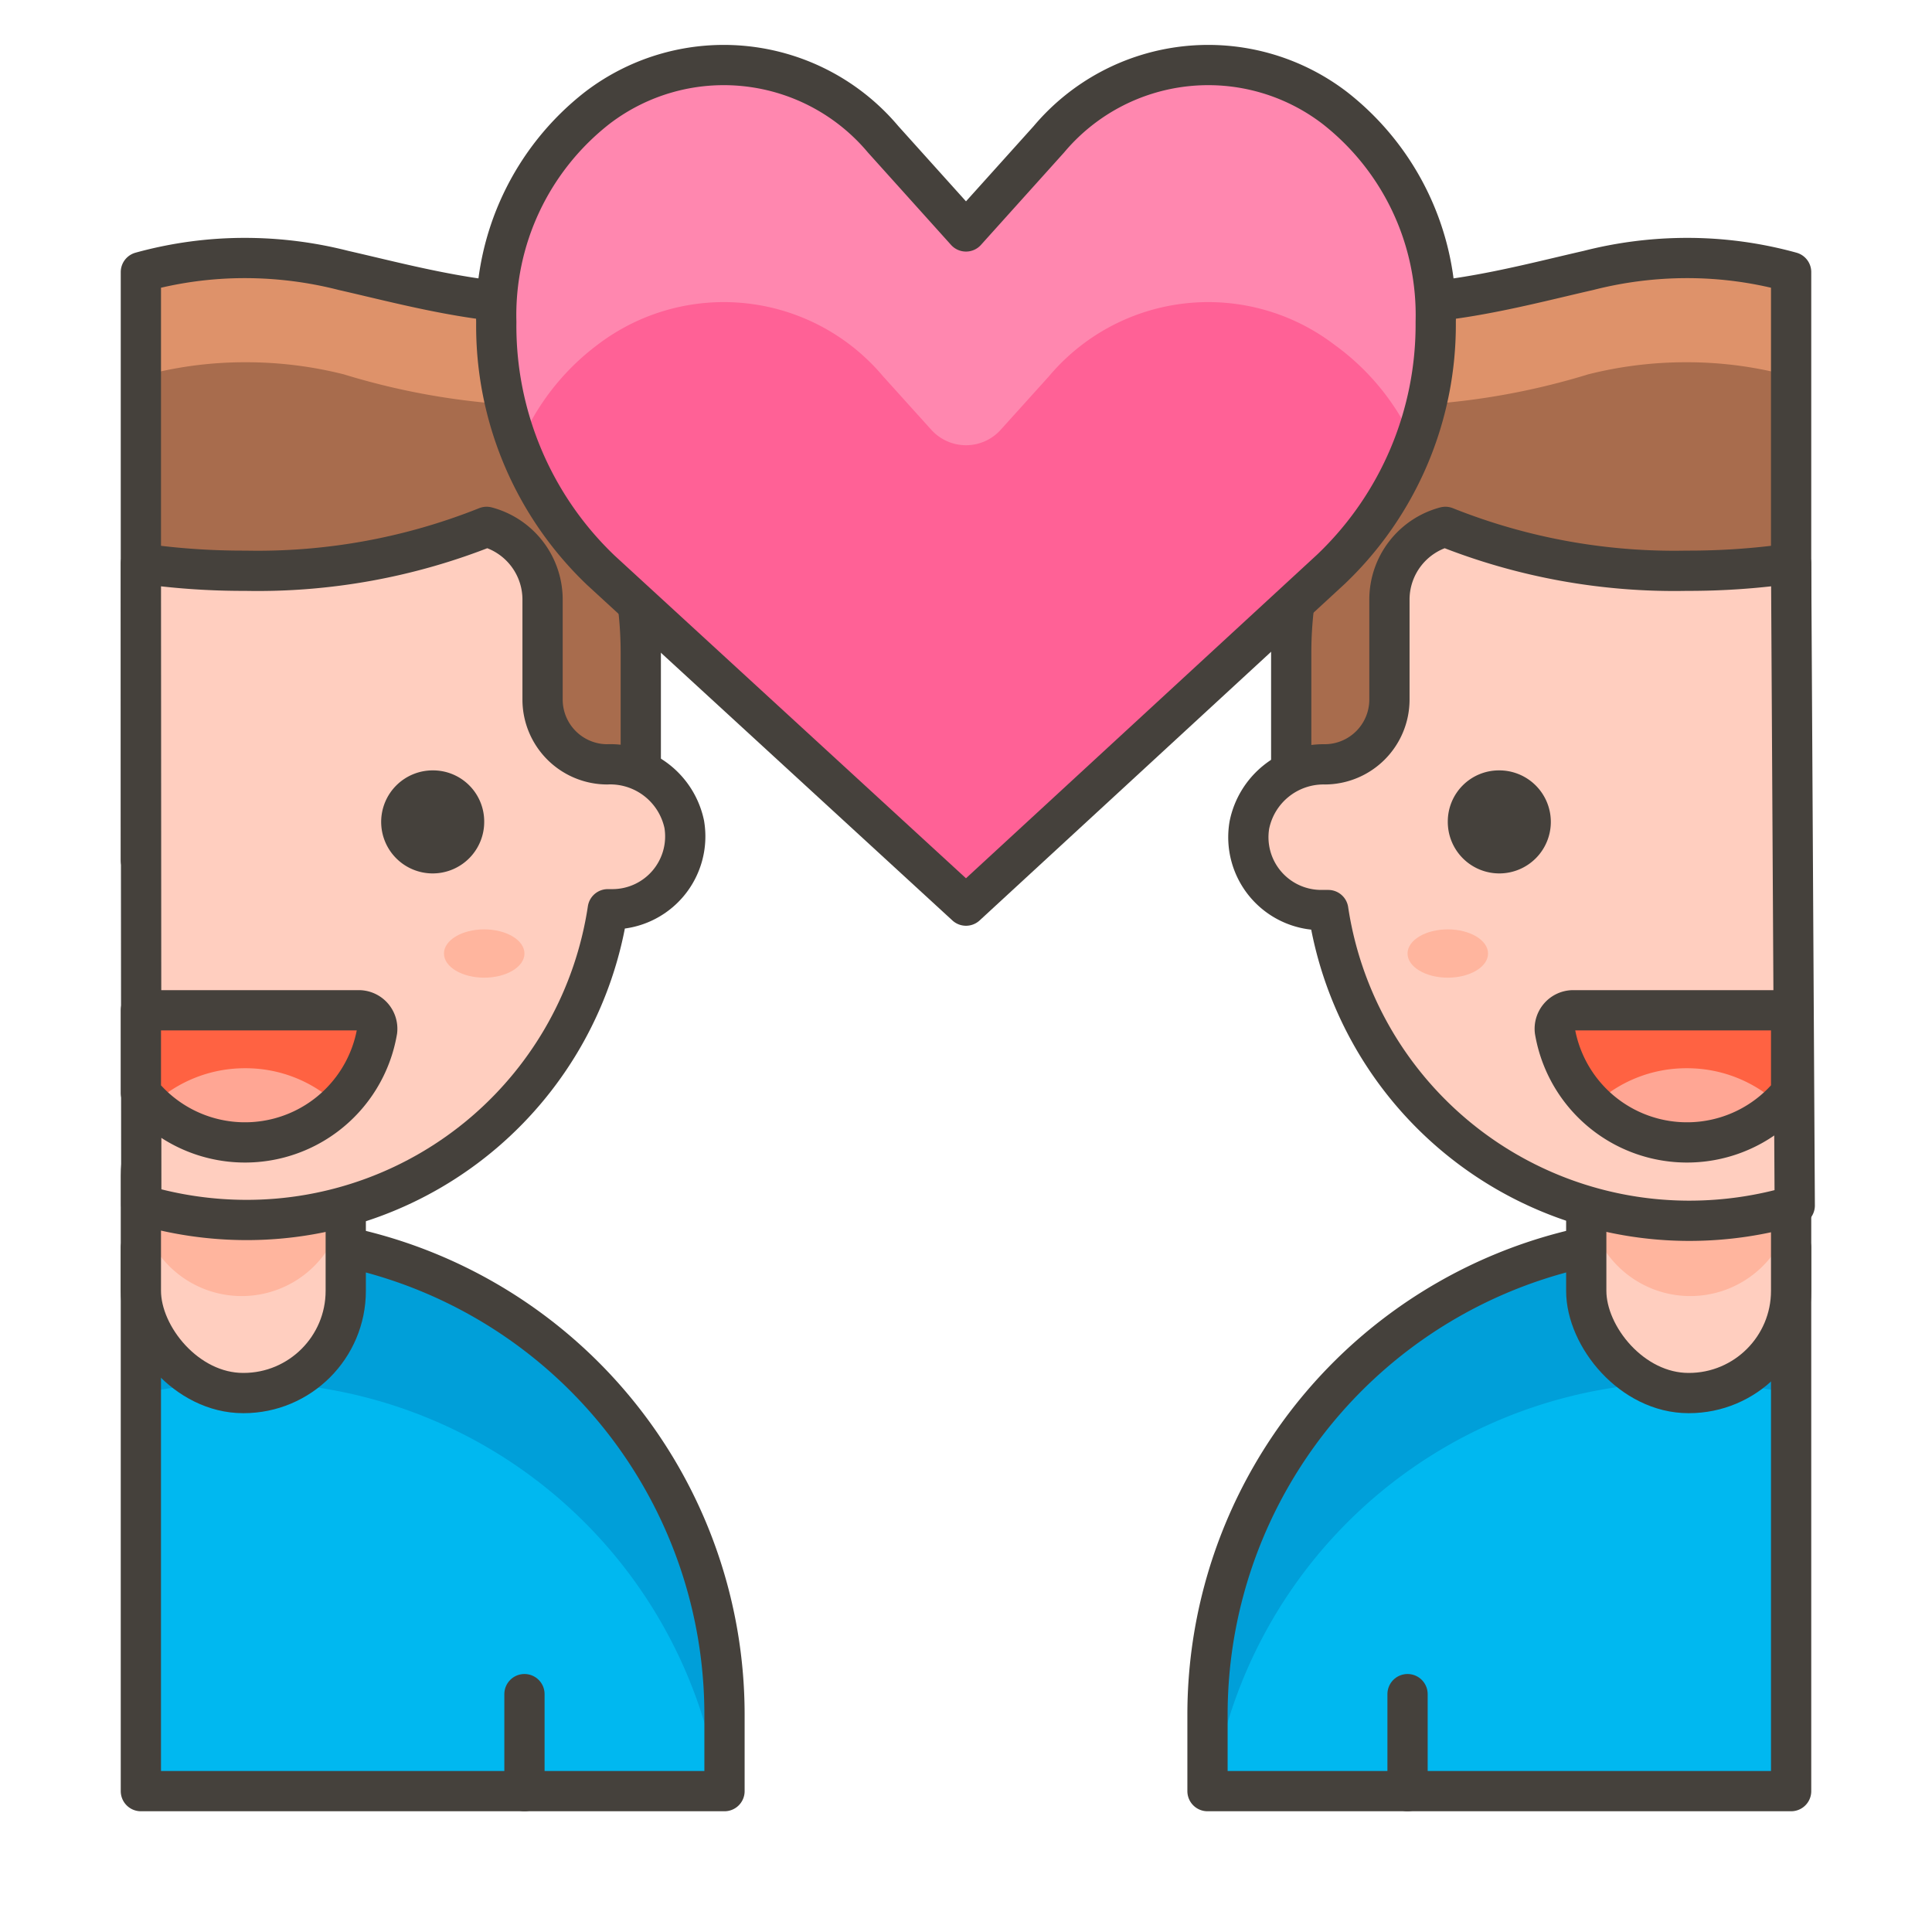 <svg id="Icons" xmlns="http://www.w3.org/2000/svg" viewBox="0 0 48 48"><defs><style>.cls-1{fill:#00b8f0;}.cls-2{fill:#009fd9;}.cls-3{fill:none;}.cls-3,.cls-8,.cls-9{stroke:#45413c;stroke-linecap:round;stroke-linejoin:round;}.cls-4,.cls-8{fill:#ffcebf;}.cls-5{fill:#ffb59e;}.cls-6{fill:#a86c4d;}.cls-7{fill:#de926a;}.cls-9{fill:#45413c;}.cls-10{fill:#ff6242;}.cls-11{fill:#ffa694;}.cls-12{fill:#ff6196;}.cls-13{fill:#ff87af;}</style></defs><title>294-couple-with-heart-man-man-2</title><path id="_Path_" data-name="&lt;Path&gt;" class="cls-1" d="M44.5,31a12.23,12.23,0,0,0-2.59-.28A11.88,11.88,0,0,0,30,42.6v1.9H44.5Z"/><path id="_Path_2" data-name="&lt;Path&gt;" class="cls-2" d="M41.91,30.72A11.88,11.88,0,0,0,30,42.6v1.9h.12A11.89,11.89,0,0,1,41.91,34.34a11.62,11.62,0,0,1,2.59.29V31A12.23,12.23,0,0,0,41.91,30.72Z"/><path id="_Path_3" data-name="&lt;Path&gt;" class="cls-3" d="M44.5,31a12.23,12.23,0,0,0-2.59-.28A11.88,11.88,0,0,0,30,42.6v1.9H44.5Z"/><rect id="_Rectangle_" data-name="&lt;Rectangle&gt;" class="cls-4" x="39.41" y="26.67" width="5.09" height="7.94" rx="2.54" ry="2.54"/><path id="_Path_4" data-name="&lt;Path&gt;" class="cls-5" d="M42,26.67a2.55,2.55,0,0,0-2.55,2.54v.6a2.55,2.55,0,0,0,5.09,0v-.59A2.55,2.55,0,0,0,42,26.67Z"/><rect id="_Rectangle_2" data-name="&lt;Rectangle&gt;" class="cls-3" x="39.41" y="26.67" width="5.09" height="7.94" rx="2.54" ry="2.54"/><path id="_Path_5" data-name="&lt;Path&gt;" class="cls-6" d="M44.5,6.76a9.69,9.69,0,0,0-2.59-.35,9.91,9.91,0,0,0-2.45.31c-1.85.42-4.27,1.12-6.46.7a4.15,4.15,0,0,0,.84,3.21,9.75,9.75,0,0,0-1.76,5.6v5.14H44.5Z"/><g id="_Group_" data-name="&lt;Group&gt;"><path id="_Path_6" data-name="&lt;Path&gt;" class="cls-7" d="M41.91,6.41a9.91,9.91,0,0,0-2.45.31c-1.85.42-4.27,1.12-6.46.7a4.55,4.55,0,0,0,.46,2.65,17.81,17.81,0,0,0,6-.77A9.91,9.91,0,0,1,41.91,9a9.69,9.69,0,0,1,2.59.35V6.76A9.69,9.69,0,0,0,41.91,6.41Z"/></g><path id="_Path_7" data-name="&lt;Path&gt;" class="cls-3" d="M44.5,6.76a9.69,9.69,0,0,0-2.59-.35,9.91,9.91,0,0,0-2.45.31c-1.85.42-4.27,1.12-6.46.7a4.15,4.15,0,0,0,.84,3.21,9.75,9.75,0,0,0-1.76,5.6v5.14H44.5Z"/><path id="_Path_8" data-name="&lt;Path&gt;" class="cls-8" d="M44.5,14a18,18,0,0,1-2.59.18,15.34,15.34,0,0,1-6-1.09,1.87,1.87,0,0,0-1.39,1.81v2.49a1.61,1.61,0,0,1-1.6,1.6,1.88,1.88,0,0,0-1.88,1.51,1.81,1.81,0,0,0,1.79,2.11H33a9.07,9.07,0,0,0,9,7.72,9.22,9.22,0,0,0,2.59-.38Z"/><path id="_Path_9" data-name="&lt;Path&gt;" class="cls-9" d="M36.47,20.41a.78.78,0,1,0,.77-.77A.77.77,0,0,0,36.47,20.41Z"/><line id="_Path_10" data-name="&lt;Path&gt;" class="cls-3" x1="34.97" y1="44.5" x2="34.97" y2="42.09"/><ellipse id="_Ellipse_" data-name="&lt;Ellipse&gt;" class="cls-5" cx="35.97" cy="23.69" rx="1" ry="0.6"/><path id="_Path_11" data-name="&lt;Path&gt;" class="cls-10" d="M44.5,25.1H39.07a.46.46,0,0,0-.44.51,3.33,3.33,0,0,0,5.87,1.54Z"/><path id="_Path_12" data-name="&lt;Path&gt;" class="cls-11" d="M41.91,26.54a3.32,3.32,0,0,0-2.31.92,3.36,3.36,0,0,0,4.62,0A3.34,3.34,0,0,0,41.91,26.54Z"/><path id="_Path_13" data-name="&lt;Path&gt;" class="cls-3" d="M44.5,25.1H39.07a.46.46,0,0,0-.44.51,3.33,3.33,0,0,0,5.87,1.54Z"/><path id="_Path_14" data-name="&lt;Path&gt;" class="cls-1" d="M3.5,31a12.23,12.23,0,0,1,2.59-.28A11.88,11.88,0,0,1,18,42.6v1.9H3.5Z"/><path id="_Path_15" data-name="&lt;Path&gt;" class="cls-2" d="M6.09,30.72A11.88,11.88,0,0,1,18,42.6v1.9h-.12A11.89,11.89,0,0,0,6.09,34.34a11.62,11.62,0,0,0-2.59.29V31A12.23,12.23,0,0,1,6.09,30.72Z"/><path id="_Path_16" data-name="&lt;Path&gt;" class="cls-3" d="M3.5,31a12.23,12.23,0,0,1,2.59-.28A11.88,11.88,0,0,1,18,42.6v1.9H3.5Z"/><rect id="_Rectangle_3" data-name="&lt;Rectangle&gt;" class="cls-4" x="3.5" y="26.67" width="5.09" height="7.94" rx="2.54" ry="2.54" transform="translate(12.09 61.28) rotate(180)"/><path id="_Path_17" data-name="&lt;Path&gt;" class="cls-5" d="M6,26.67a2.55,2.55,0,0,1,2.55,2.54v.6a2.55,2.55,0,0,1-5.09,0v-.59A2.55,2.55,0,0,1,6,26.67Z"/><rect id="_Rectangle_4" data-name="&lt;Rectangle&gt;" class="cls-3" x="3.5" y="26.67" width="5.09" height="7.94" rx="2.54" ry="2.54" transform="translate(12.09 61.28) rotate(180)"/><path id="_Path_18" data-name="&lt;Path&gt;" class="cls-6" d="M3.5,6.76a9.69,9.69,0,0,1,2.59-.35,9.91,9.91,0,0,1,2.45.31c1.85.42,4.27,1.12,6.46.7a4.15,4.15,0,0,1-.84,3.21,9.75,9.75,0,0,1,1.76,5.6v5.14H3.5Z"/><g id="_Group_2" data-name="&lt;Group&gt;"><path id="_Path_19" data-name="&lt;Path&gt;" class="cls-7" d="M6.09,6.41a9.91,9.91,0,0,1,2.45.31c1.85.42,4.27,1.12,6.46.7a4.55,4.55,0,0,1-.46,2.65,17.81,17.81,0,0,1-6-.77A9.91,9.91,0,0,0,6.09,9a9.69,9.69,0,0,0-2.59.35V6.76A9.69,9.69,0,0,1,6.09,6.41Z"/></g><path id="_Path_20" data-name="&lt;Path&gt;" class="cls-3" d="M3.5,6.76a9.69,9.69,0,0,1,2.59-.35,9.91,9.91,0,0,1,2.45.31c1.85.42,4.27,1.12,6.46.7a4.15,4.15,0,0,1-.84,3.21,9.75,9.75,0,0,1,1.76,5.6v5.14H3.5Z"/><path id="_Path_21" data-name="&lt;Path&gt;" class="cls-8" d="M3.5,14a18,18,0,0,0,2.59.18,15.34,15.34,0,0,0,6-1.09,1.87,1.87,0,0,1,1.39,1.81v2.49a1.61,1.61,0,0,0,1.6,1.6A1.88,1.88,0,0,1,17,20.48a1.81,1.81,0,0,1-1.79,2.11h-.11a9.07,9.07,0,0,1-9,7.72,9.22,9.22,0,0,1-2.59-.38Z"/><path id="_Path_22" data-name="&lt;Path&gt;" class="cls-9" d="M11.53,20.41a.78.78,0,1,1-.77-.77A.77.77,0,0,1,11.53,20.41Z"/><line id="_Path_23" data-name="&lt;Path&gt;" class="cls-3" x1="13.03" y1="44.5" x2="13.03" y2="42.09"/><ellipse id="_Ellipse_2" data-name="&lt;Ellipse&gt;" class="cls-5" cx="12.03" cy="23.69" rx="1" ry="0.6"/><path id="_Path_24" data-name="&lt;Path&gt;" class="cls-10" d="M3.5,25.1H8.93a.46.46,0,0,1,.44.51A3.33,3.33,0,0,1,3.5,27.15Z"/><path id="_Path_25" data-name="&lt;Path&gt;" class="cls-11" d="M6.09,26.54a3.32,3.32,0,0,1,2.31.92,3.36,3.36,0,0,1-4.62,0A3.34,3.34,0,0,1,6.09,26.54Z"/><path id="_Path_26" data-name="&lt;Path&gt;" class="cls-3" d="M3.5,25.1H8.93a.46.46,0,0,1,.44.51A3.33,3.33,0,0,1,3.5,27.15Z"/><g id="_Group_3" data-name="&lt;Group&gt;"><path class="cls-12" d="M33.16,2.68a5.17,5.17,0,0,0-7.1.78L24,5.75,21.94,3.46a5.17,5.17,0,0,0-7.1-.78A6.53,6.53,0,0,0,12.33,8a8.39,8.39,0,0,0,2.6,6.17L24,22.5l9.07-8.36A8.39,8.39,0,0,0,35.67,8,6.53,6.53,0,0,0,33.16,2.68Z"/><path class="cls-13" d="M14.84,8.57a5.17,5.17,0,0,1,7.1.78l1.2,1.33a1.16,1.16,0,0,0,1.72,0l1.2-1.33a5.17,5.17,0,0,1,7.1-.78,6,6,0,0,1,2,2.5A8.92,8.92,0,0,0,35.67,8a6.53,6.53,0,0,0-2.51-5.29,5.17,5.17,0,0,0-7.1.78L24,5.75,21.94,3.46a5.17,5.17,0,0,0-7.1-.78A6.53,6.53,0,0,0,12.33,8a8.92,8.92,0,0,0,.56,3.1A6,6,0,0,1,14.84,8.57Z"/><path class="cls-3" d="M33.16,2.68a5.17,5.17,0,0,0-7.1.78L24,5.75,21.94,3.46a5.17,5.17,0,0,0-7.1-.78A6.53,6.53,0,0,0,12.33,8a8.39,8.39,0,0,0,2.6,6.17L24,22.5l9.07-8.36A8.39,8.39,0,0,0,35.67,8,6.53,6.53,0,0,0,33.16,2.68Z"/></g></svg>